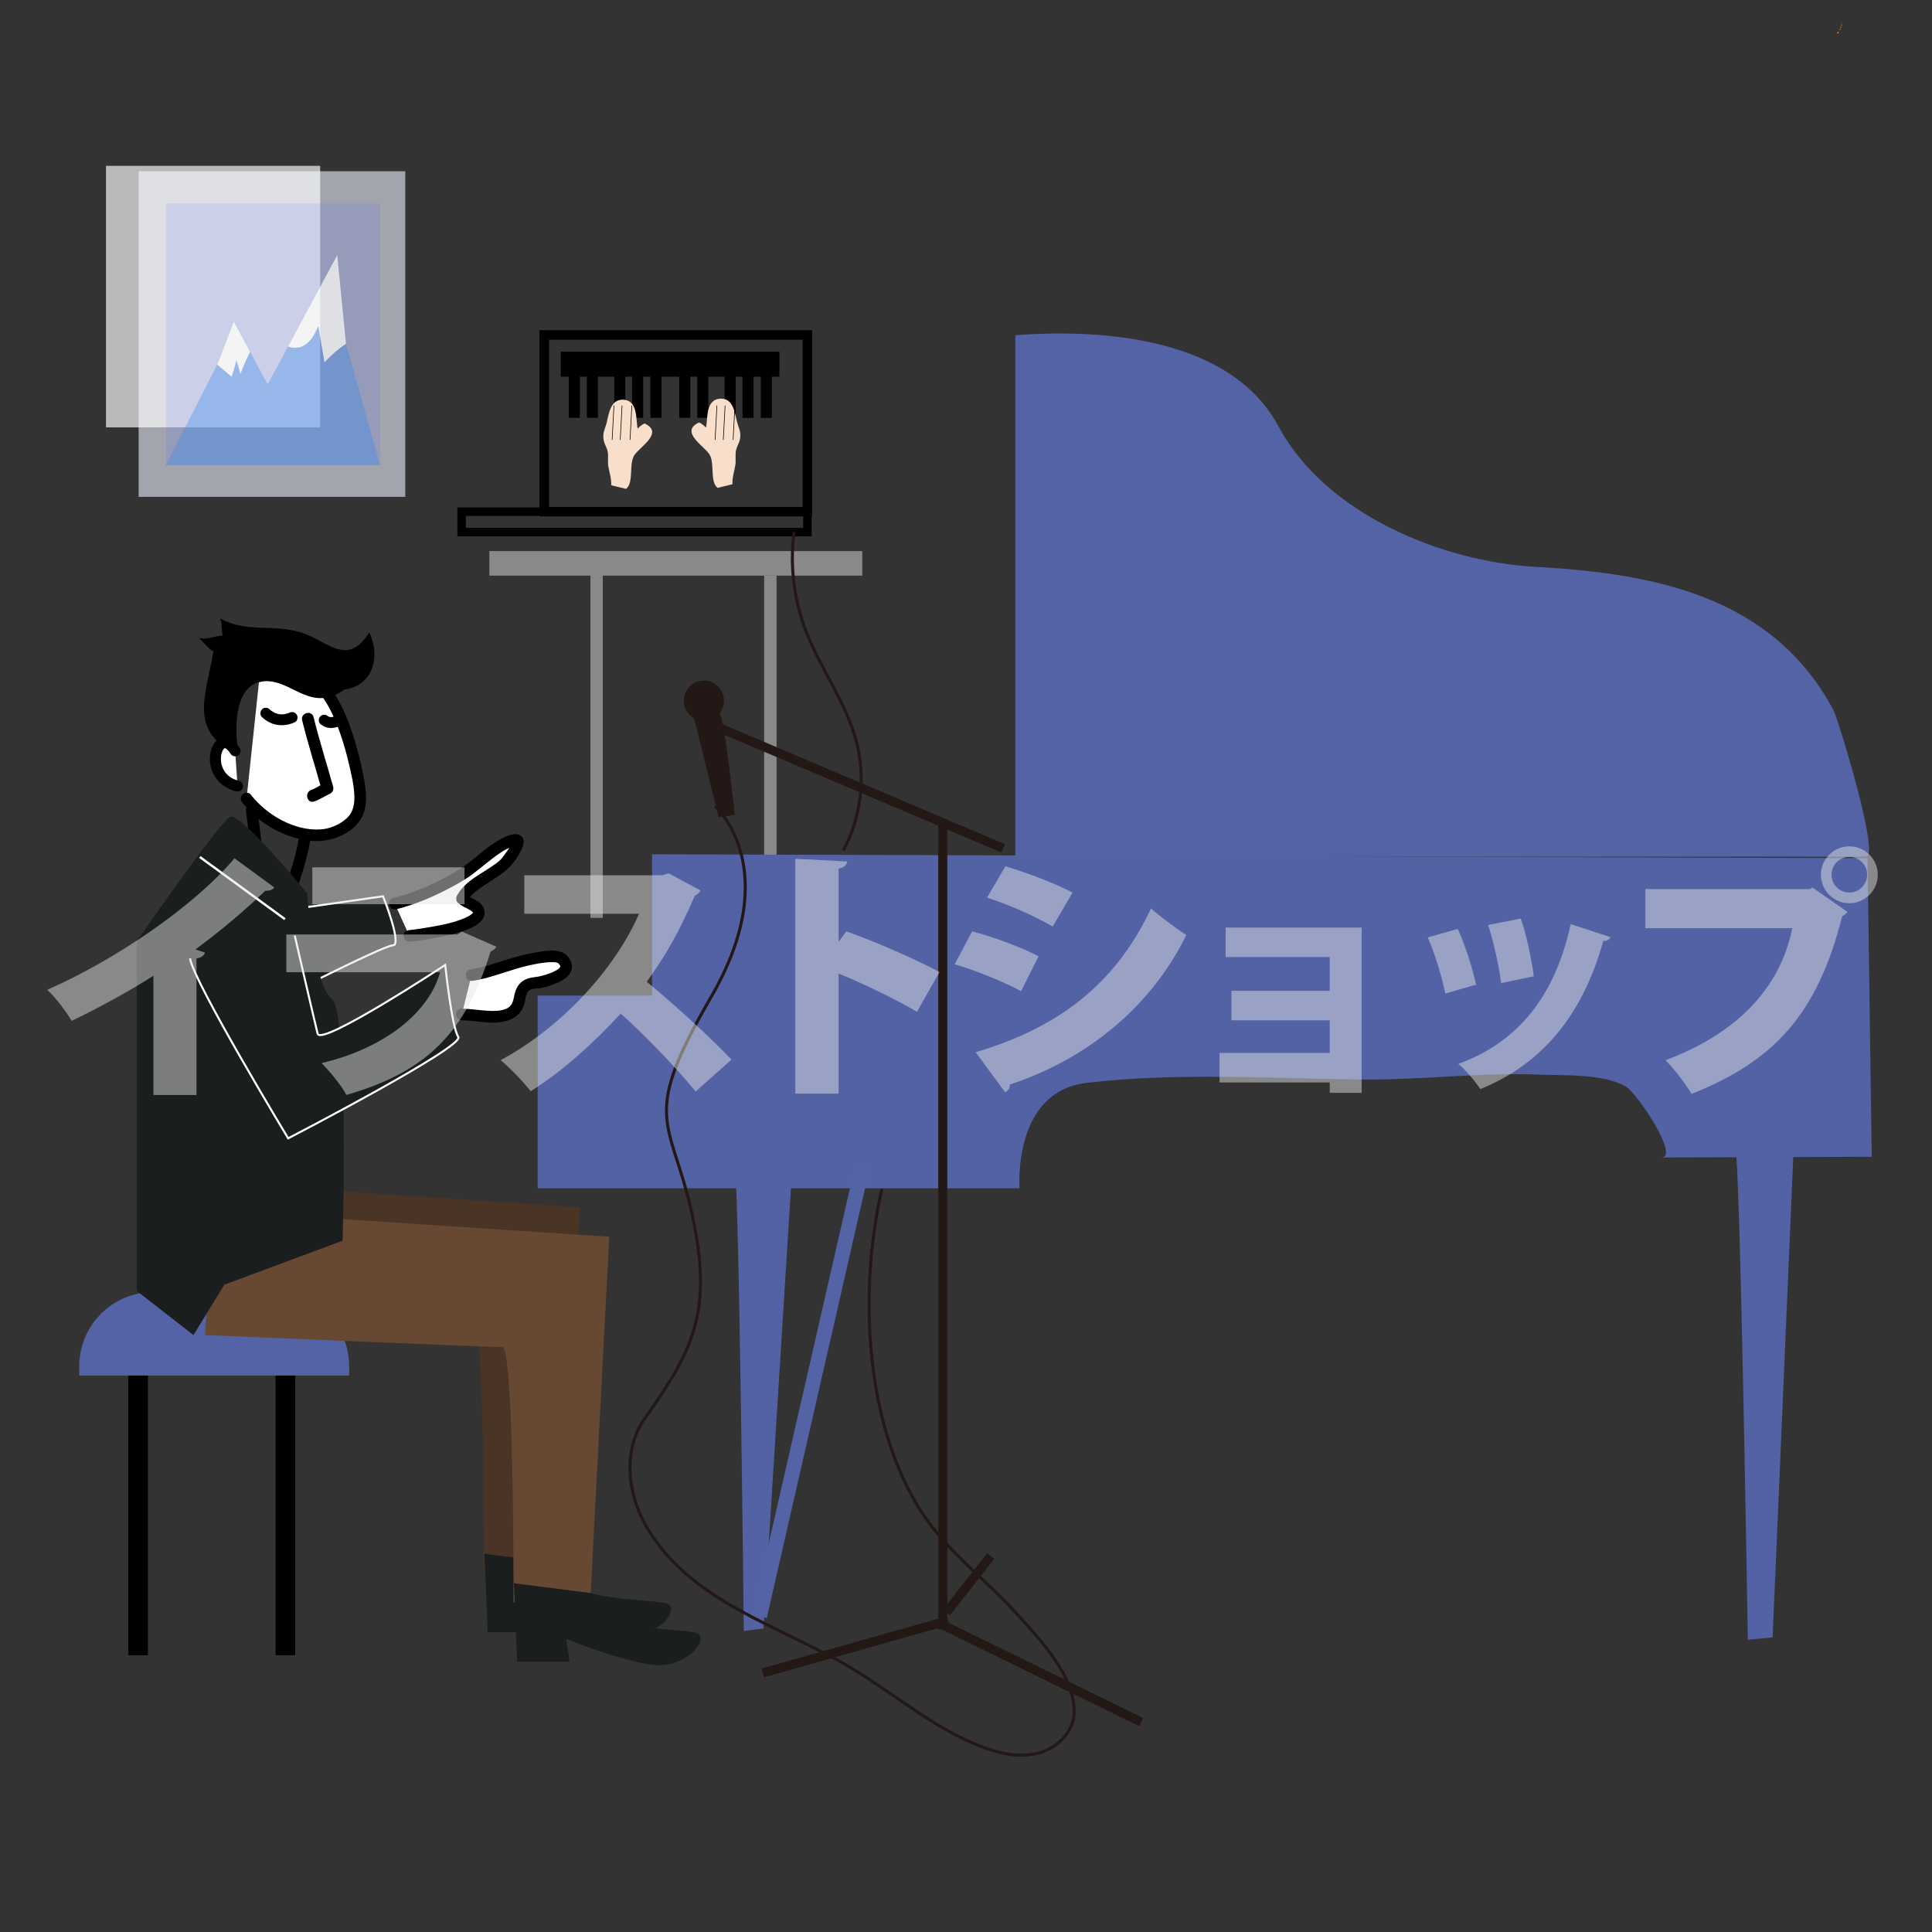 <?xml version="1.0" encoding="utf-8"?>
<!-- Generator: Adobe Illustrator 24.2.3, SVG Export Plug-In . SVG Version: 6.00 Build 0)  -->
<svg version="1.1" xmlns="http://www.w3.org/2000/svg" xmlns:xlink="http://www.w3.org/1999/xlink" x="0px" y="0px"
	 viewBox="0 0 640 640" style="enable-background:new 0 0 640 640;" xml:space="preserve">
<rect x="0" y="0" width="640" height="640" fill="#333333" stroke="none"/>
<style type="text/css">
	.st0{fill:#4A3425;}
	.st1{fill:#1A1E1E;}
	.st2{fill:#1A1E1E;stroke:#FFFFFF;stroke-width:0.667;stroke-miterlimit:10;}
	.st3{fill:#898989;}
	.st4{opacity:0.66;fill:#DBDFED;}
	.st5{opacity:0.66;fill:#FFFFFF;}
	.st6{opacity:0.66;}
	.st7{opacity:0.2;fill:#4D5FFF;}
	.st8{opacity:0.55;fill:#3284F4;}
	.st9{fill:#FFFFFF;}
	.st10{fill:#5463A5;}
	.st11{fill:#5362A5;}
	.st12{fill:#5362A4;}
	.st13{fill:#674833;}
	.st14{fill:#FFFFFF;stroke:#FFFFFF;stroke-width:0.77;stroke-miterlimit:10;}
	.st15{fill:none;stroke:#231815;stroke-width:3.008;stroke-miterlimit:10;}
	.st16{fill:#231815;}
	.st17{fill:none;stroke:#231815;stroke-width:1.003;stroke-miterlimit:10;}
	.st18{fill:none;stroke:#000000;stroke-width:2.808;stroke-miterlimit:10;}
	.st19{fill:none;stroke:#000000;stroke-width:3.147;stroke-miterlimit:10;}
	.st20{fill:#E27309;}
	.st21{fill:#F8DFCB;}
	.st22{fill:none;stroke:#000000;stroke-width:0.204;stroke-miterlimit:10;}
	.st23{opacity:0.48;}
	.st24{fill:#E6E6E5;}
</style>
<g id="レイヤー_2">
	<g>
		
			<rect x="390.01" y="160.29" transform="matrix(-0.917 -0.399 0.399 -0.917 661.058 588.25)" width="3.31" height="130.26"/>
		<g>
			<g>
				<path class="st0" d="M60.82,391.25l131.25,8.69l-6.15,118.03l-25.57,3.12c0,0,0.28-84.59-3.71-84.59s-98.48-3.99-98.48-3.99
					L60.82,391.25z"/>
				<path class="st1" d="M161.57,540.73h17.34l-1.08-7.59c0,0,18.42,7.59,29.26,8.67c10.84,1.08,19.51-9.75,13-10.84
					c-6.5-1.08-20.59-1.08-27.09-4.33c-6.5-3.25-7.09-8.67-7.09-8.67l-25.43-3.25L161.57,540.73z"/>
				<path class="st2" d="M126.89,296.9c0,0,6.5,16.26,3.25,16.26s-45.52,21.67-45.52,21.67l-10.84-30.34L126.89,296.9z"/>
				<rect x="195.58" y="187.44" class="st3" width="4.1" height="116.61"/>
				<rect x="253.14" y="190.69" class="st3" width="4.1" height="116.61"/>
				<g>
					<rect x="45.92" y="56.73" class="st4" width="88.33" height="107.86"/>
					<rect x="35.11" y="54.94" class="st5" width="70.95" height="86.63"/>
					<g class="st6">
						<rect x="54.94" y="67.43" class="st7" width="70.95" height="86.63"/>
						<g>
							<polygon class="st8" points="125.88,154.06 54.94,154.06 71.97,120.78 77.45,106.47 82.87,116.57 88.67,127.33 95.43,114.77 
								111.73,84.48 114.63,113.83 							"/>
							<path class="st9" d="M114.62,113.84c-2.6,1.8-5.02,3.89-7.12,6.18c-0.7-4-1.37-8-2.07-12.03c-1.07,2.47-2.34,5.13-4.83,6.52
								c-1.5,0.83-3.6,0.91-5.18,0.27l16.3-30.29L114.62,113.84z"/>
						</g>
						<path class="st9" d="M82.87,116.57l-0.13,0.19c-1.15,2.31-2.2,4.7-3.11,7.14c-0.35-1.58-0.81-3.14-1.37-4.64
							c-0.35,1.88-0.86,3.73-1.56,5.5c-1.58-1.32-3.14-2.63-4.73-3.97l5.48-14.31L82.87,116.57z"/>
					</g>
				</g>
				<g>
					<path class="st10" d="M37.64,457.28"/>
					<rect x="91.28" y="450.78" width="6.5" height="97.53"/>
					<rect x="42.51" y="450.78" width="6.5" height="97.53"/>
					<path class="st10" d="M115.66,455.66H26.26v-3.1c0-13.55,10.98-24.53,24.53-24.53h40.34c13.55,0,24.53,10.98,24.53,24.53
						V455.66z"/>
				</g>
				<g>
					<g>
						<path class="st10" d="M336.34,111.04V283.8c0,0,280.96,0,281.83,0c4.72,0-9.32-45.7-10.72-48.35
							c-20.02-37.91-59.43-45.54-98.79-47.68c-31.05-1.69-69.6-17.55-85.15-46.54C406.5,109.52,358.83,109.32,336.34,111.04z"/>
						<path class="st11" d="M620.03,383.19l-1.39-98.92l-402.65-1.28v46.8h-37.88v63.86h159.63c0,0-2.47-32.01,22.18-34.93
							c30.12-3.57,61.64-1.38,91.89-1.12c19.4,0.17,38.72-2.4,58.15-1.62c8.41,0.34,20.77-0.34,28.43,3.83
							c3.85,2.1,18.18,23.6,11.97,23.62C550.37,383.42,620.03,383.19,620.03,383.19z"/>
						<path class="st12" d="M574.75,379.76l19.51-1.63l-7.06,164.28l-8.21,0.75C578.99,543.15,576.37,378.13,574.75,379.76z"/>
						<path class="st12" d="M243.13,384.23l19.51-0.81l-9.75,156.05l-6.5,0.81C246.36,538.14,244.78,382.59,243.13,384.23z"/>
					</g>
					
						<rect x="191.89" y="458.09" transform="matrix(0.223 -0.975 0.975 0.223 -240.189 619.843)" class="st10" width="153.4" height="4.89"/>
				</g>
				<g>
					<g>
						<path class="st9" d="M85.99,224.01c20.15-10.54,28.73,15.2,32.25,32.09c2.21,10.59,1.74,16.13-8.09,19.78
							c-8.31,3.09-21.9-2.74-28.47-11.32"/>
						<g>
							<path d="M86.96,225.67c2.89-1.49,6.16-2.53,9.45-2.11c2.45,0.31,4.84,1.53,6.75,3.22c4.83,4.25,7.6,10.59,9.66,16.56
								c1.12,3.26,2.05,6.6,2.83,9.96c0.81,3.43,1.64,6.94,1.74,10.47c0.07,2.73-0.43,5.24-2.38,7.14
								c-2.22,2.17-5.68,3.64-8.76,3.84c-8.74,0.59-17.99-4.82-23.21-11.56c-0.64-0.83-2.04-0.66-2.72,0c-0.82,0.8-0.63,1.9,0,2.72
								c5.45,7.03,14.58,12.12,23.5,12.68c7.04,0.44,15.81-3.52,17.15-11.1c0.7-3.96-0.06-8.03-0.87-11.92
								c-0.75-3.61-1.64-7.19-2.73-10.72c-2.17-7-5.11-14.35-10.3-19.68c-2.54-2.61-5.78-4.68-9.42-5.3
								c-4.41-0.76-8.71,0.45-12.62,2.47C82.82,223.48,84.76,226.8,86.96,225.67L86.96,225.67z"/>
						</g>
					</g>
					<g>
						<path class="st9" d="M77.89,248.76c-5.96-9.47-11.48,8.71,0.8,11.65"/>
						<g>
							<path d="M79.45,247.85c-1.09-1.71-2.64-3.46-4.8-3.6c-1.71-0.11-3.17,1.03-3.98,2.45c-1.88,3.26-1.35,7.88,0.75,10.9
								c1.63,2.34,4.04,3.87,6.8,4.55c0.92,0.23,2-0.29,2.23-1.26c0.21-0.93-0.28-1.98-1.26-2.23c-0.54-0.13-1.06-0.3-1.58-0.5
								c-0.32-0.12,0.29,0.14-0.01-0.01c-0.12-0.06-0.25-0.12-0.37-0.18c-0.22-0.11-0.44-0.23-0.65-0.36
								c-0.2-0.12-0.4-0.25-0.6-0.39c-0.06-0.04-0.34-0.27-0.12-0.08c0.23,0.19-0.09-0.08-0.14-0.13c-0.35-0.3-0.67-0.63-0.97-0.98
								c-0.05-0.05-0.27-0.33-0.08-0.09c0.19,0.24-0.02-0.04-0.06-0.09c-0.13-0.18-0.26-0.37-0.37-0.57
								c-0.1-0.16-0.19-0.33-0.28-0.5c-0.04-0.08-0.09-0.17-0.13-0.26c-0.03-0.06-0.22-0.48-0.08-0.17
								c0.12,0.29-0.09-0.24-0.12-0.35c-0.07-0.2-0.13-0.41-0.19-0.62c-0.05-0.18-0.09-0.35-0.13-0.53
								c-0.02-0.1-0.04-0.21-0.06-0.31c-0.01-0.08-0.07-0.46-0.02-0.11c0.04,0.34-0.02-0.25-0.03-0.37
								c-0.01-0.19-0.02-0.37-0.02-0.56c-0.01-0.37,0.02-0.73,0.05-1.09c0.02-0.18,0.13-0.44-0.02,0.12
								c0.02-0.08,0.02-0.16,0.04-0.24c0.03-0.17,0.06-0.33,0.1-0.5c0.08-0.33,0.19-0.64,0.3-0.96c0.08-0.26-0.2,0.41-0.07,0.17
								c0.03-0.06,0.06-0.13,0.09-0.19c0.07-0.14,0.14-0.28,0.22-0.41c0.06-0.1,0.17-0.21,0.21-0.32c-0.03,0.08-0.33,0.38-0.13,0.17
								c0.05-0.06,0.1-0.12,0.16-0.18c0.08-0.08,0.17-0.15,0.25-0.23c0.15-0.15-0.43,0.26-0.17,0.13c0.05-0.03,0.11-0.07,0.16-0.1
								c0.04-0.03,0.1-0.04,0.14-0.07c0.15-0.12-0.43,0.13-0.24,0.1c0.08-0.01,0.28-0.05,0.35-0.09c-0.09,0.05-0.55,0.03-0.25,0.04
								c0.07,0,0.15,0,0.21,0c0.31-0.01-0.14,0.02-0.23-0.04c0.04,0.03,0.14,0.03,0.2,0.04c0.07,0.02,0.15,0.05,0.23,0.07
								c0.29,0.08-0.35-0.2-0.17-0.07c0.13,0.09,0.28,0.16,0.41,0.24c0.27,0.17,0.07,0.12-0.07-0.06c0.05,0.07,0.15,0.12,0.21,0.18
								c0.16,0.15,0.32,0.3,0.46,0.46c0.07,0.08,0.14,0.17,0.22,0.25c0.25,0.29-0.17-0.25,0-0.01c0.17,0.24,0.34,0.49,0.5,0.74
								c0.52,0.82,1.61,1.16,2.48,0.65C79.62,249.84,79.97,248.67,79.45,247.85L79.45,247.85z"/>
						</g>
					</g>
					<g>
						<path class="st9" d="M96.73,237.67c-2.97,1.39-6.28,0.86-8.69-1.43"/>
						<g>
							<path d="M95.82,236.11c-0.2,0.09-0.05,0.06,0.05-0.01c-0.06,0.05-0.18,0.07-0.26,0.1c-0.17,0.06-0.34,0.12-0.52,0.17
								c-0.17,0.05-0.35,0.1-0.52,0.14c-0.12,0.03-0.43,0.02-0.52,0.1c0.07-0.05,0.35-0.04,0.09-0.01
								c-0.09,0.01-0.17,0.02-0.26,0.02c-0.17,0.01-0.35,0.02-0.52,0.02c-0.17,0-0.35-0.01-0.52-0.02c-0.06,0-0.2-0.05-0.26-0.02
								c0.13-0.05,0.35,0.06,0.03,0c-0.34-0.06-0.68-0.14-1.01-0.25c-0.17-0.05-0.33-0.12-0.5-0.18c-0.23-0.09,0.29,0.14,0.07,0.03
								c-0.08-0.04-0.16-0.08-0.24-0.12c-0.32-0.16-0.63-0.35-0.93-0.55c-0.08-0.05-0.15-0.11-0.22-0.16
								c-0.21-0.14,0.23,0.2,0.04,0.03c-0.16-0.14-0.32-0.28-0.48-0.42c-0.69-0.65-1.88-0.74-2.56,0c-0.65,0.7-0.74,1.87,0,2.56
								c1.38,1.29,3.12,2.28,5,2.57c2.06,0.32,4,0.01,5.89-0.86c0.86-0.4,1.14-1.71,0.65-2.48
								C97.72,235.86,96.74,235.68,95.82,236.11L95.82,236.11z"/>
						</g>
					</g>
					<g>
						<path class="st9" d="M111.6,238.96c-1.55,0.63-3.11,0.55-4.19-0.39"/>
						<g>
							<path d="M111.12,237.21c-0.43,0.17-0.87,0.3-1.33,0.36c0.16-0.02,0.32-0.04,0.48-0.06c-0.38,0.05-0.76,0.06-1.14,0.01
								c0.16,0.02,0.32,0.04,0.48,0.06c-0.3-0.04-0.58-0.12-0.86-0.23c0.14,0.06,0.29,0.12,0.43,0.18
								c-0.26-0.11-0.49-0.24-0.71-0.41c0.12,0.09,0.24,0.19,0.37,0.28c-0.05-0.04-0.1-0.08-0.15-0.12
								c-0.37-0.32-0.78-0.53-1.28-0.53c-0.44,0-0.97,0.2-1.28,0.53c-0.32,0.34-0.55,0.8-0.53,1.28c0.02,0.46,0.17,0.97,0.53,1.28
								c0.46,0.39,0.9,0.68,1.45,0.91c0.56,0.23,1.08,0.34,1.69,0.4c0.52,0.05,1.04-0.02,1.56-0.1c0.43-0.07,0.85-0.19,1.26-0.35
								c0.45-0.18,0.83-0.39,1.08-0.83c0.23-0.39,0.32-0.96,0.18-1.39c-0.14-0.44-0.41-0.86-0.83-1.08
								C112.11,237.18,111.56,237.03,111.12,237.21L111.12,237.21z"/>
						</g>
					</g>
					<g>
						<path d="M111.31,228.44c11.15,0.72,15.4-9.59,11.03-18.97c-7.4,11.76-13.77,2.78-22.54,0.06c-9.48-2.93-18.17,0.18-26.84-4.63
							c0.6,1.61,0.49,4.38,0.77,5.68c-2.78,0.04-4.85,1.4-7.93,0.78c1.52,0.98,2.75,3.27,4.89,4.44
							c-2.35,14.38-8.74,26.88,8.55,34.25c-1.85-8.07-1.7-22.87,7.38-24.28c10.26-1.59,16.51,12.21,29.35,1.18"/>
					</g>
					<g>
						<path class="st9" d="M101.99,238.08c1.86,7.64,4.42,15.57,6.48,23.05c-1.56,0.7-3.18,1.89-4.86,2.46"/>
						<g>
							<path d="M100.09,238.61c1.9,7.75,4.35,15.36,6.48,23.05c0.3-0.74,0.6-1.48,0.9-2.22c-1.48,0.7-2.84,1.7-4.39,2.26
								c-2.36,0.85-1.34,4.66,1.05,3.79c1.89-0.68,3.53-1.8,5.33-2.65c0.78-0.37,1.12-1.44,0.9-2.22
								c-2.13-7.69-4.58-15.3-6.48-23.05C103.28,235.1,99.48,236.14,100.09,238.61L100.09,238.61z"/>
						</g>
					</g>
				</g>
				<g>
					<g>
						<path d="M99.03,277.42c-1.66,10.57-6.64,20.28-8.13,30.89c-0.15,1.04,0.25,2.05,1.34,2.37c0.9,0.26,2.22-0.32,2.37-1.34
							c1.49-10.6,6.46-20.32,8.13-30.89c0.16-1.03-0.27-2.06-1.34-2.37C100.48,275.81,99.19,276.39,99.03,277.42L99.03,277.42z"/>
					</g>
				</g>
				<g>
					<g>
						<path d="M81.47,268.51c2.1,16.83,4.31,33.66,6.07,50.53c0.11,1.03,0.81,1.92,1.92,1.92c0.96,0,2.03-0.88,1.92-1.92
							c-1.76-16.87-3.97-33.7-6.07-50.53c-0.13-1.03-0.79-1.92-1.92-1.92C82.45,266.59,81.34,267.47,81.47,268.51L81.47,268.51z"/>
					</g>
				</g>
				<g>
					<path class="st9" d="M130.76,299.35c7.84-1.92,15.19-5.47,22.12-9.56c4.85-2.86,12.24-10.8,17.8-11.5
						c3.27-0.41-3.2,7.57-3.46,7.83c-3.68,3.56-11.9,7-14.18,11.57c1.4,1.4,4.42,1.9,5.34,3.69c2.82,5.48-19.37,8.26-22.76,8.64"/>
					<g>
						<path d="M131.27,301.2c6.54-1.63,12.77-4.33,18.69-7.55c2.39-1.3,4.73-2.64,6.89-4.3c2.1-1.6,4.11-3.32,6.21-4.91
							c1.86-1.41,3.85-2.89,6.04-3.76c0.51-0.2,1.05-0.37,1.58-0.47c0.17-0.03,0.26-0.14,0.15-0.03c0.05,0,0.09,0,0.14,0
							c-0.34,0-0.64-0.13-0.89-0.39c0.24,0.24-0.73-1.1-0.4-0.82c-0.06-0.05,0.08-0.43,0.01-0.13c-0.13,0.54-0.04,0.26-0.32,0.82
							c-0.72,1.42-1.68,2.74-2.64,4c-0.05,0.07-0.44,0.59-0.75,0.94c-0.45,0.5-0.99,0.93-1.53,1.34
							c-4.35,3.31-10.43,5.7-13.08,10.77c-0.38,0.74-0.34,1.74,0.3,2.33c1.2,1.11,2.69,1.63,4.07,2.45
							c0.25,0.15,0.46,0.31,0.68,0.48c0.11,0.09,0.49,0.63,0.2,0.15c0.08,0.13,0.24,0.36,0.08,0.21c-0.1-0.1,0.01-0.21-0.01-0.03
							c-0.03,0.3,0.16-0.21,0.03-0.12c-0.15,0.09-0.03,0.47,0.03,0.02c-0.01,0.09-0.29,0.44-0.11,0.22c0.18-0.21-0.13,0.14-0.2,0.21
							c-0.14,0.13-0.29,0.27-0.44,0.39c0.33-0.26-0.11,0.07-0.2,0.12c-0.17,0.11-0.35,0.22-0.52,0.32
							c-0.45,0.25-0.92,0.48-1.39,0.69c-3.9,1.68-8.97,2.57-13.41,3.28c-0.59,0.09-1.17,0.18-1.76,0.27
							c-0.25,0.04-0.5,0.07-0.75,0.11c-0.09,0.01-0.18,0.02-0.27,0.04c-0.25,0.03,0.3-0.04-0.07,0.01
							c-0.68,0.09-1.35,0.17-2.03,0.25c-1.03,0.12-1.92,0.8-1.92,1.92c0,0.95,0.88,2.04,1.92,1.92c4.44-0.5,8.89-1.2,13.24-2.23
							c2.57-0.61,5.14-1.35,7.53-2.49c1.71-0.82,3.62-2.09,4.06-4.07c0.31-1.39-0.22-2.8-1.2-3.8c-1.38-1.41-3.45-1.72-4.85-3.03
							c0.1,0.78,0.2,1.55,0.3,2.33c1.17-2.24,3.39-3.79,5.43-5.18c2.3-1.57,4.7-2.98,6.9-4.69c2.44-1.89,4.52-4.73,5.83-7.52
							c0.77-1.64,1.18-4.07-1.06-4.78c-2.02-0.65-4.69,0.79-6.4,1.75c-4.74,2.67-8.47,6.73-13.05,9.62
							c-6.78,4.27-14.33,7.7-22.11,9.64C127.84,298.09,128.86,301.8,131.27,301.2L131.27,301.2z"/>
					</g>
				</g>
				<g>
					<path class="st9" d="M156.21,323.03c7.36-1.11,14.23-4.65,21.65-5.67c2.17-0.3,7.05-1.4,8.77,0.7
						c3.56,4.35-4.36,6.35-7.08,7.19c-1.92,0.59-3.99,0.01-5.6,1.44c-2.33,2.06-1.26,5.7-3.45,7.87
						c-3.91,3.87-12.65,1.48-17.53,1.48"/>
					<g>
						<path d="M156.72,324.89c6.52-1.03,12.56-3.83,19-5.2c2.26-0.48,4.69-0.95,7.01-0.96c0.74,0,1.77-0.04,2.36,0.49
							c0.2,0.17,0.37,0.49,0.47,0.73c0.1,0.24,0.07,0.04,0,0.4c-0.01,0.05-0.03,0.11-0.31,0.38c-0.28,0.26-0.35,0.32-0.68,0.53
							c-0.71,0.44-1.47,0.8-2.25,1.09c-1.74,0.65-3.48,1.17-5.33,1.36c-3.07,0.31-5.31,1.73-6.28,4.75c-0.69,2.13-0.51,4.49-2.8,5.6
							c-2.16,1.04-4.86,0.87-7.18,0.71c-2.59-0.18-5.17-0.62-7.77-0.64c-2.48-0.02-2.48,3.83,0,3.85
							c5.14,0.04,10.62,1.77,15.64-0.06c2.74-1,4.53-2.96,5.21-5.81c0.28-1.18,0.34-2.67,1.12-3.66c0.9-1.15,2.75-0.9,4.04-1.1
							c1.96-0.3,3.98-1.07,5.78-1.86c1.82-0.79,3.86-2.01,4.5-4.02c0.74-2.34-0.74-4.97-2.91-5.93c-2.44-1.08-5.26-0.61-7.8-0.21
							c-3.68,0.57-7.21,1.44-10.76,2.58c-3.98,1.27-7.94,2.63-12.08,3.28c-1.02,0.16-1.6,1.45-1.34,2.37
							C154.66,324.64,155.69,325.05,156.72,324.89L156.72,324.89z"/>
					</g>
				</g>
				<path class="st13" d="M70.57,401l131.25,8.69l-6.15,118.03l-25.57,3.12c0,0,0.28-84.59-3.71-84.59s-98.48-3.99-98.48-3.99
					L70.57,401z"/>
				<path class="st1" d="M101.73,295.87c-0.78-0.93-2.4-2.88-4.47-5.31c-6.8-7.95-18.44-21-20.99-19.98
					c-3.32,1.33-30.99,41.26-30.99,41.26v115.78l18.82,14.64l10.21-16.69L113.5,411c0,0,2.17-76.08-3.69-80.3
					S101.73,295.87,101.73,295.87z"/>
				<path class="st2" d="M62.95,317.49c1.08,7.59,32.51,59.6,32.51,59.6s58.52-30.34,56.35-33.59c-2.17-3.25-4.33-23.84-4.33-23.84
					s-41.18,27.09-42.26,22.76c-1.08-4.33-7.59-32.51-7.59-32.51"/>
				<line class="st14" x1="66.2" y1="283.89" x2="94.38" y2="304.48"/>
				<path class="st1" d="M171.32,550.48h17.34l-1.08-7.59c0,0,18.42,7.59,29.26,8.67c10.84,1.08,19.51-9.75,13-10.84
					c-6.5-1.08-20.59-1.08-27.09-4.33c-6.5-3.25-7.09-8.67-7.09-8.67l-25.43-3.25L171.32,550.48z"/>
				<g>
					<line class="st15" x1="234.95" y1="239.67" x2="332.31" y2="281.02"/>
					<line class="st15" x1="312.31" y1="271.68" x2="312.31" y2="539.76"/>
					<line class="st15" x1="252.7" y1="554.18" x2="314.05" y2="536.84"/>
					<line class="st15" x1="328.19" y1="515.46" x2="313.52" y2="534.13"/>
					<path class="st16" d="M238.06,270.79l5.33-0.89c0,0-3.56-34.23-5.33-34.23c-1.78,0-8.45,0.89-8.45,0.89L238.06,270.79z"/>
					<circle class="st16" cx="233.17" cy="232.12" r="6.67"/>
					<path class="st17" d="M236.89,267.09c0,0,23.37,20.62-1.37,63.25s-12.37,39.87-5.5,75.62c5.55,28.87-0.4,41.39-16.44,63.94
						c-7.26,10.21-5.84,24.7,0.41,35.56c14.5,25.18,44.14,32.97,67.54,46.82c14.59,8.64,27.63,20.16,43.44,26.26
						c5.95,2.3,12.5,3.78,18.69,2.27s11.82-6.7,12.15-13.07c0.62-12.28-11.53-25-19.83-34.06c-8.3-9.06-18.12-16.7-25.9-26.22
						c-23.34-28.55-26.28-77.66-17.93-113.58"/>
					<line class="st15" x1="310.65" y1="537.47" x2="378.02" y2="570.47"/>
				</g>
				<rect x="152.91" y="169.49" class="st18" width="114.56" height="6.78"/>
				<rect x="180.3" y="110.95" class="st19" width="87.17" height="58.55"/>
				<g>
					<g>
						<g>
							<path class="st20" d="M609.12,10.8c0.1-0.33-0.25-0.43-0.45-0.13C608.42,11.06,608.93,11.45,609.12,10.8z"/>
							<path class="st20" d="M609.35,9.71c-0.02,0.36,0.46,0.26,0.34-0.14C609.63,9.38,609.36,9.52,609.35,9.71z M609.47,9.74
								C609.48,9.73,609.47,9.73,609.47,9.74L609.47,9.74z"/>
							<path class="st20" d="M609.63,9.13c0.06,0.23,0.44,0.1,0.33-0.21C609.82,8.53,609.59,8.97,609.63,9.13z"/>
							<path class="st20" d="M609.9,8.39c0,0.02,0.01,0.03,0.02,0.05c0-0.01,0,0,0,0c0.12,0.28,0.43-0.05,0.25-0.17
								C610.08,7.97,609.84,8.18,609.9,8.39z"/>
							<path class="st20" d="M609.99,7.64c-0.09,0.06-0.03,0.16-0.03,0.15c0.12,0.18,0.29,0.03,0.21-0.08
								C610.11,7.61,610.04,7.6,609.99,7.64z M610,7.82C610.06,7.85,610.01,7.83,610,7.82L610,7.82z"/>
						</g>
					</g>
				</g>
				<rect x="162.11" y="182.56" class="st3" width="123.54" height="8.13"/>
				<path class="st17" d="M279.35,281.74c5.89-10.89,7.47-24.03,4.36-36.01c-3.41-13.11-12.01-24.24-16.83-36.9
					c-3.93-10.33-5.27-21.64-3.85-32.61"/>
				<g>
					<rect x="225.01" y="122.5" width="3.67" height="15.92"/>
					<g>
						<rect x="252.03" y="122.5" width="3.67" height="15.92"/>
						<rect x="245.96" y="122.5" width="3.67" height="15.92"/>
					</g>
					<rect x="240.04" y="122.5" width="3.67" height="15.92"/>
					<rect x="230.97" y="122.5" width="3.67" height="15.92"/>
					<rect x="188.43" y="122.5" width="3.67" height="15.92"/>
					<g>
						<rect x="215.45" y="122.5" width="3.67" height="15.92"/>
						<rect x="209.38" y="122.5" width="3.67" height="15.92"/>
					</g>
					<rect x="203.47" y="122.5" width="3.67" height="15.92"/>
					<rect x="194.4" y="122.5" width="3.67" height="15.92"/>
					<rect x="185.76" y="116.47" width="72.43" height="8.31"/>
					<g>
						<path class="st21" d="M202.48,160.75c0.06-2.34-0.56-3.99-0.95-6.19c-0.29-1.62,0.07-3.26-0.21-4.84
							c-0.25-1.44-1.07-2.48-1.35-3.94c-0.46-2.4,0.5-3.76,1.02-5.85c0.63-2.56,1.18-7.53,5.17-7.53c5.34,0,4.39,6.6,5.08,9.58
							c0.65-0.7,1.41-1.27,2.26-1.71c6.67,3.08-1.71,7.81-3.42,10.6c-1.84,3-0.03,9.05-2.7,11.08"/>
					</g>
					<g>
						<path class="st21" d="M242.62,160.41c-0.06-2.34,0.56-3.99,0.95-6.19c0.29-1.62-0.07-3.26,0.21-4.84
							c0.25-1.44,1.07-2.48,1.35-3.94c0.46-2.4-0.5-3.76-1.02-5.85c-0.63-2.56-1.18-7.53-5.17-7.53c-5.34,0-4.39,6.6-5.08,9.58
							c-0.65-0.7-1.41-1.27-2.26-1.71c-6.67,3.08,1.71,7.81,3.42,10.6c1.84,3,0.03,9.05,2.7,11.08"/>
					</g>
				</g>
			</g>
			<path class="st22" d="M203.38,134.34c-0.2,3.79-0.4,7.58-0.6,11.38"/>
			<path class="st22" d="M206.06,134.34c-0.2,3.79-0.4,7.58-0.6,11.38"/>
			<path class="st22" d="M209.31,134.34c-0.2,3.79-0.4,7.58-0.6,11.38"/>
			<path class="st22" d="M243.45,134.34c-0.2,3.79-0.4,7.58-0.6,11.38"/>
			<path class="st22" d="M240.2,134.34c-0.2,3.79-0.4,7.58-0.6,11.38"/>
			<path class="st22" d="M237.49,134.34c-0.2,3.79-0.4,7.58-0.6,11.38"/>
		</g>
	</g>
</g>
<g id="レイヤー_1">
	<g class="st23">
		<path class="st24" d="M50.83,323.21c-7.13,4.66-18.57,10.91-27.1,14.96c-1.76-2.99-5.37-7.83-8.1-10.29
			c22.44-9.77,48.84-27.81,62.04-43.56l13.2,9.68c-0.53,0.7-1.5,1.14-2.99,1.06c-6.86,6.6-14.87,13.38-23.14,19.45l3.17,1.06
			c-0.26,0.88-1.14,1.67-2.82,1.94v45.23H50.83V323.21z"/>
		<path class="st24" d="M164.44,313.62c-0.35,0.62-1.06,1.23-1.94,1.58c-8.27,27.01-21.21,39.86-47.78,47.52
			c-1.5-3.08-5.54-7.83-8.18-10.56c21.21-5.02,35.64-16.98,39.25-30.1H94.84v-12.5h56.67l1.5-0.97L164.44,313.62z M153.88,299.54
			h-50.42v-12.23h50.42V299.54z"/>
		<path class="st24" d="M232.03,294.96c-0.35,0.79-1.06,1.41-1.85,1.76c-5.02,11.44-8.98,18.83-15.93,28.51
			c8.18,6.69,20.42,17.77,28.07,25.78l-11.88,10.56c-6.34-7.83-18.22-20.06-24.82-25.78c-8.54,9.24-19.1,19.01-29.83,25.69
			c-2.2-2.9-6.95-7.83-9.94-10.29c20.68-11.18,37.93-30.45,45.85-48.49h-38.02v-12.76h45.67l2.2-0.62L232.03,294.96z"/>
		<path class="st24" d="M303.75,335.18c-6.6-3.96-17.69-9.33-25.96-12.67v39.77h-14.34v-77.79l17.16,0.88
			c-0.09,1.06-0.88,2.02-2.82,2.38v24.29l2.55-3.52c9.42,3.34,22.44,8.98,30.89,13.46L303.75,335.18z"/>
		<path class="st24" d="M322.05,308.52c7.83,2.11,16.28,5.28,22,8.27l-5.81,11.53c-5.63-2.99-14.43-6.69-22-8.89L322.05,308.52z
			 M323.2,348.55c26.22-7.74,45.93-21.65,58.08-47.61c2.64,2.38,8.89,7.04,11.7,8.8c-12.06,24.64-33.97,41.53-58.52,49.54
			c0.18,0.88-0.26,1.94-1.5,2.55L323.2,348.55z M333.05,286.96c7.83,2.38,16.1,5.54,22.26,8.71l-6.6,11.26
			c-6.25-3.61-13.99-7.04-21.74-9.59L333.05,286.96z"/>
		<path class="st24" d="M451.06,307.28v54.73H440.5v-3.43h-36.52v-9.77h36.52v-10.82h-32.56v-9.77h32.56v-11.18H406v-9.77H451.06z"
			/>
		<path class="st24" d="M482.91,307.72c2.38,5.19,4.93,13.2,6.07,18.48l-10.21,2.9c-1.14-5.63-3.43-13.2-5.81-18.57L482.91,307.72z
			 M533.51,310.45c-0.26,0.7-1.14,1.32-2.38,1.23c-7.3,26.05-21.38,41.18-40.74,49.1c-1.41-2.2-4.84-6.33-7.3-8.36
			c17.78-6.42,31.59-20.24,37.22-46.29L533.51,310.45z M503.77,304.29c1.85,5.1,3.61,13.55,4.31,19.1l-10.82,2.29
			c-0.7-5.9-2.55-13.9-4.31-19.27L503.77,304.29z"/>
		<path class="st24" d="M545.04,294.52h54.56l0.79-0.53l11.62,8.1c-0.44,0.53-1.06,1.06-1.76,1.41
			c-8.27,32.91-22.97,48.13-49.89,58.87c-1.94-3.34-5.9-8.36-8.62-11.17c23.05-8.62,37.93-23.41,41.97-43.73h-48.66V294.52z
			 M612.62,280.36c5.19,0,9.42,4.22,9.42,9.42s-4.22,9.42-9.42,9.42c-5.19,0-9.42-4.22-9.42-9.42
			C603.21,284.4,607.61,280.36,612.62,280.36z M618.52,289.77c0-3.26-2.64-5.9-5.9-5.9c-3.26,0-5.9,2.64-5.9,5.9s2.64,5.9,5.9,5.9
			C616.06,295.67,618.52,292.85,618.52,289.77z"/>
	</g>
</g>
</svg>
